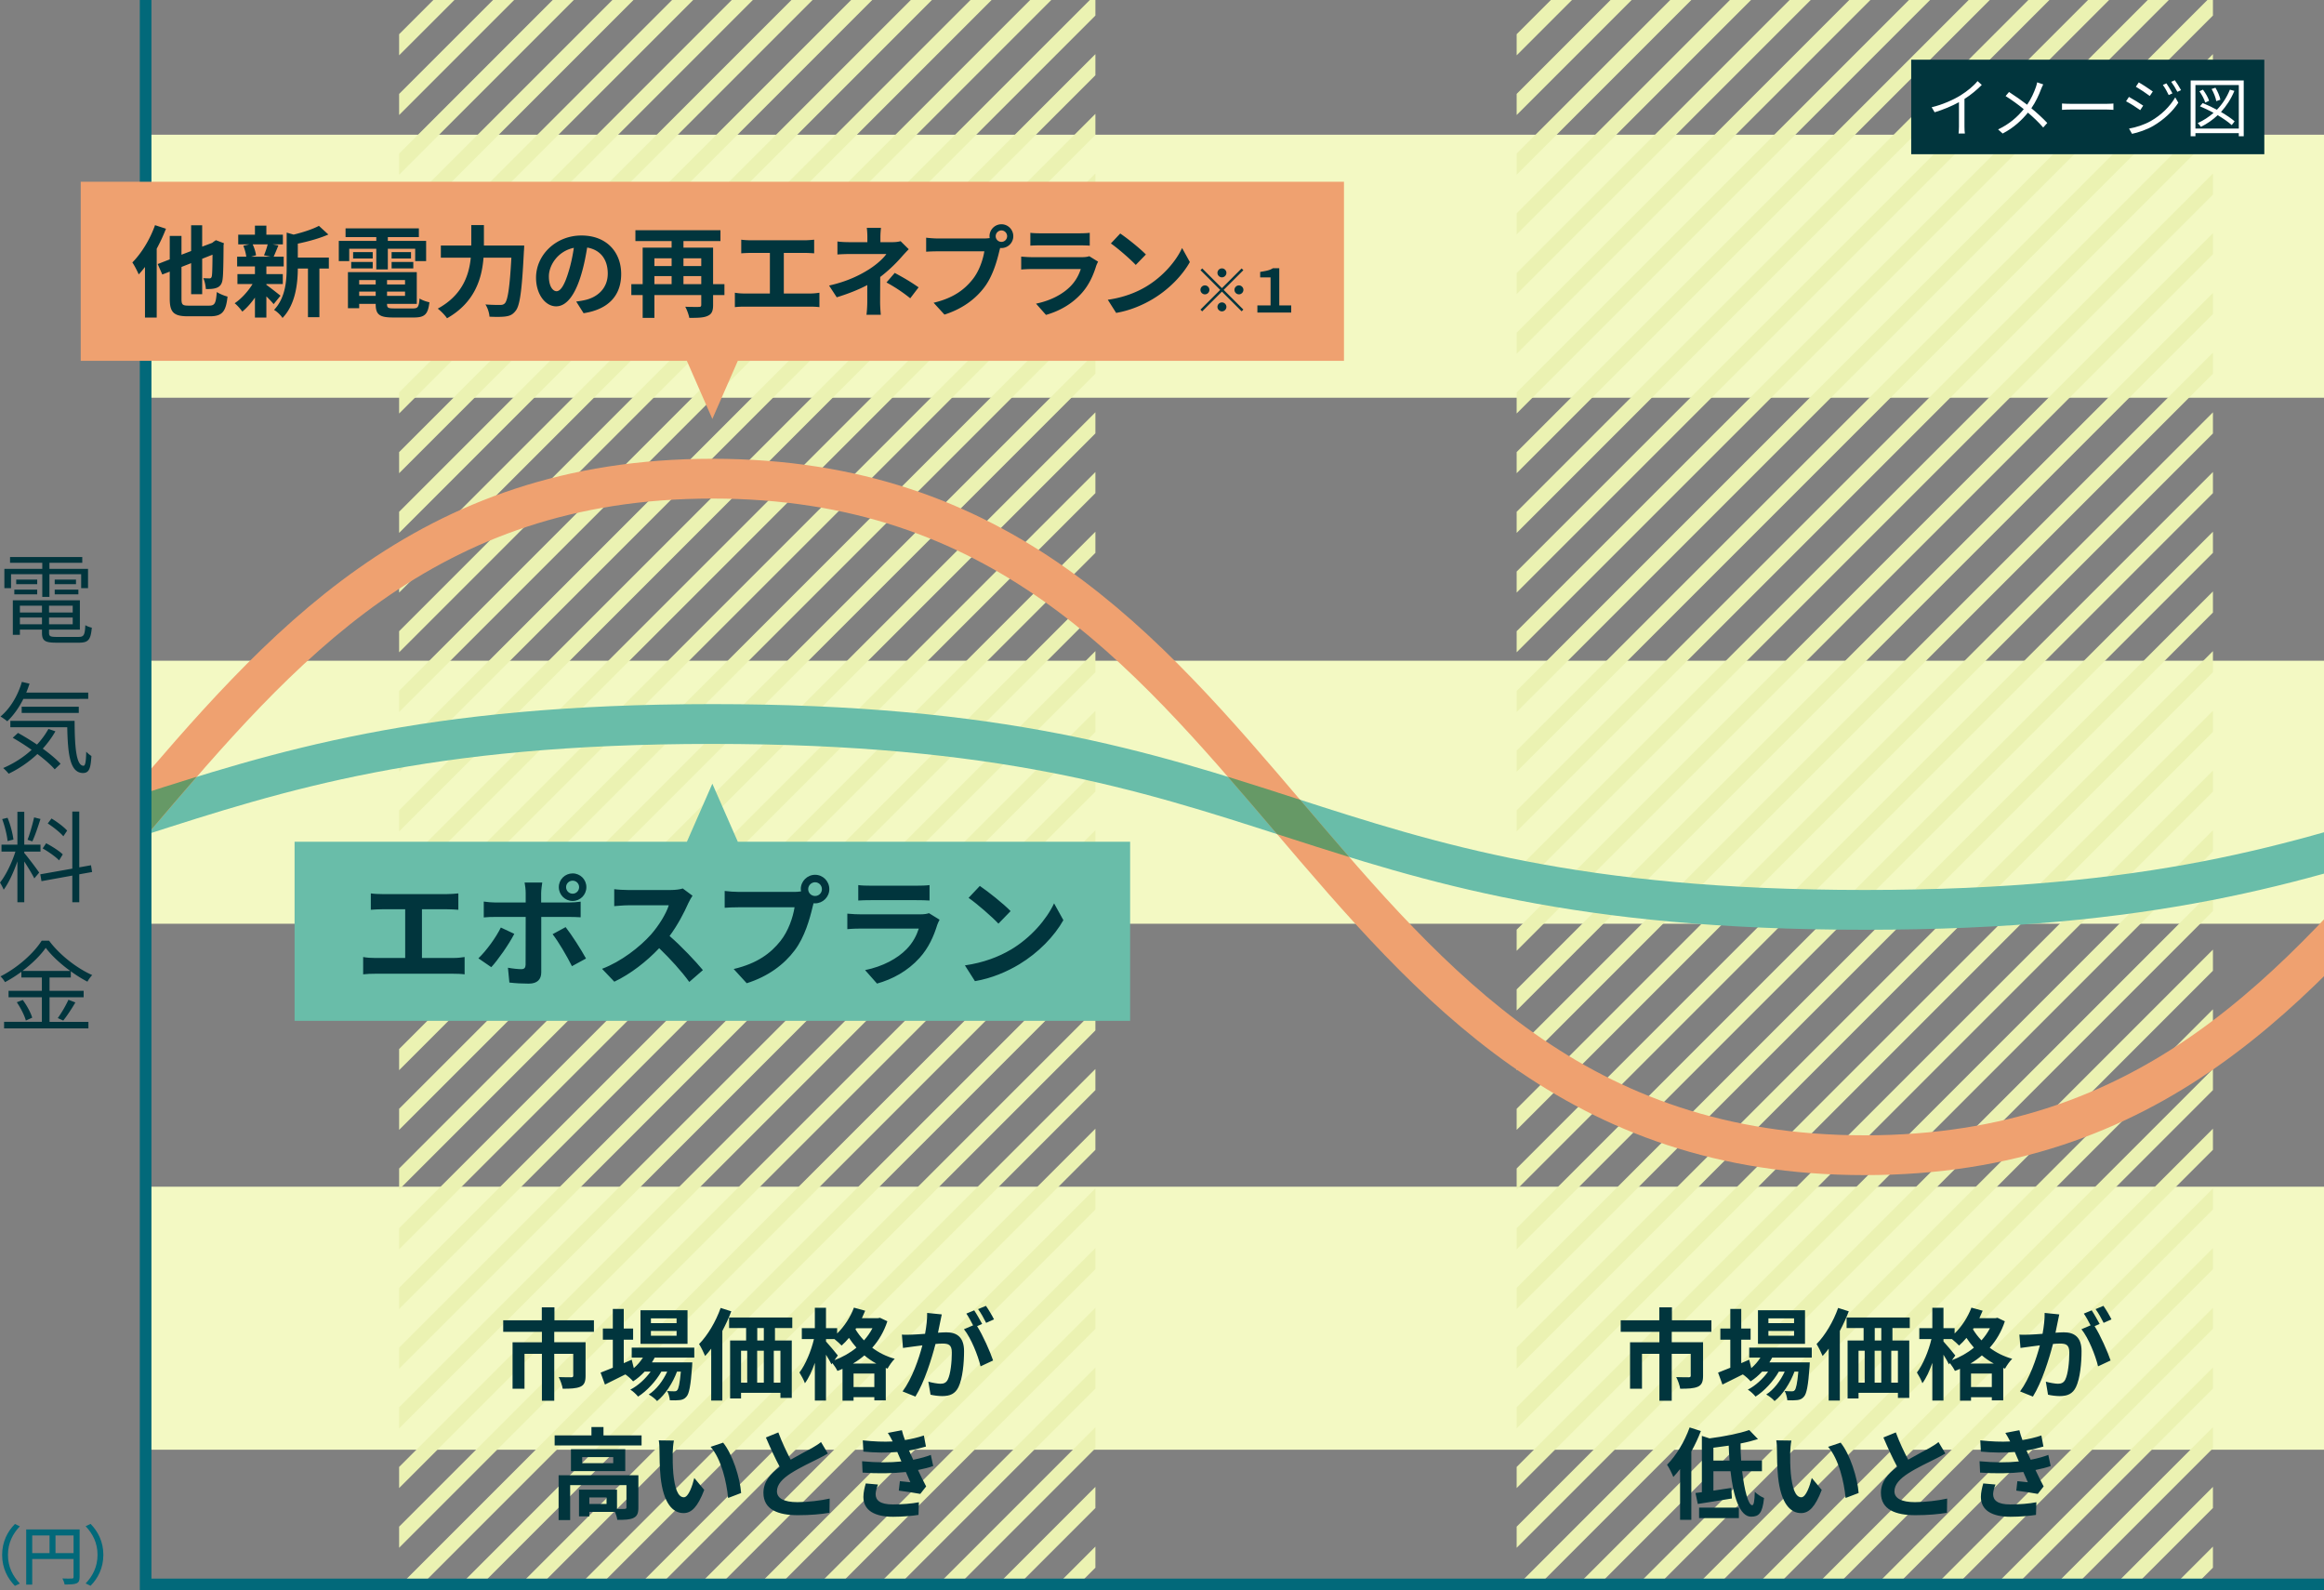 <svg xmlns="http://www.w3.org/2000/svg" viewBox="0 0 467.28 319.67"><rect x="0" y="0" width="467.28" height="319.67" fill="#808080" stroke="none"/><defs><clipPath id="clippath"><path class="cls-1" d="M80.25 0h140v318.5h-140z"/></clipPath><clipPath id="clippath-1"><path class="cls-1" d="M304.95 0h140v318.5h-140z"/></clipPath><clipPath id="clippath-2"><path class="cls-1" d="M29.28 0h438v318.5h-438z"/></clipPath><style>.cls-1,.cls-2{fill:none}.cls-2{stroke:#ebf2b2;stroke-miterlimit:10;stroke-width:3px}.cls-13{fill:#01353d}</style></defs><g style="isolation:isolate" fill="none"><g id="_レイヤー_2"><g id="_3つのポイント"><path d="M29.28 238.55h438v52.87h-438zm0-105.73h438v52.87h-438zm0-105.74h438v52.87h-438z" fill="#f3f9c3"/><g clip-path="url(#clippath)"><path class="cls-2" d="M223.25-134l-146 146m146-134l-146 146m146-134l-146 146m146-134l-146 146m146-134l-146 146m146-134l-146 146m146-134l-146 146m146-134l-146 146m146-134l-146 146m146-134l-146 146m146-134l-146 146m146-134l-146 146m146-134l-146 146m146-134l-146 146m146-134l-146 146m146-134l-146 146m146-134l-146 146m146-134l-146 146m146-134l-146 146m146-134l-146 146m146-134l-146 146m146-134l-146 146m146-134l-146 146m146-134l-146 146m146-134l-146 146m146-134l-146 146m146-134l-146 146m146-134l-146 146m146-134l-146 146m146-134l-146 146m146-134l-146 146m146-134l-146 146m146-134l-146 146m146-134l-146 146m146-134l-146 146m146-134l-146 146m146-134l-146 146m146-134l-146 146"/></g><g clip-path="url(#clippath-1)"><path class="cls-2" d="M447.95-134l-146 146m146-134l-146 146m146-134l-146 146m146-134l-146 146m146-134l-146 146m146-134l-146 146m146-134l-146 146m146-134l-146 146m146-134l-146 146m146-134l-146 146m146-134l-146 146m146-134l-146 146m146-134l-146 146m146-134l-146 146m146-134l-146 146m146-134l-146 146m146-134l-146 146m146-134l-146 146m146-134l-146 146m146-134l-146 146m146-134l-146 146m146-134l-146 146m146-134l-146 146m146-134l-146 146m146-134l-146 146m146-134l-146 146m146-134l-146 146m146-134l-146 146m146-134l-146 146m146-134l-146 146m146-134l-146 146m146-134l-146 146m146-134l-146 146m146-134l-146 146m146-134l-146 146m146-134l-146 146m146-134l-146 146m146-134l-146 146"/></g><g clip-path="url(#clippath-2)"><path d="M606.67 145.54c-115.86 0-115.86 37.36-231.72 37.36s-115.86-37.36-231.72-37.36c-57.93 0-86.89 9.34-115.86 18.68" stroke="#69bda9" stroke-linecap="square" stroke-width="8"/><path d="M606.67 96.22c-115.86 0-115.86 136-231.72 136s-115.86-136-231.72-136c-57.93 0-86.89 34-115.86 68" stroke-linecap="square" stroke-width="8" stroke="#efa170"/><path d="M262.13 161.62c-.25-.29-.49-.58-.74-.86-.36-.12-.72-.23-1.08-.35-4.42-1.42-8.86-2.86-13.42-4.26 3.06 3.51 6.09 7.07 9.15 10.66.25.29.49.58.74.86.36.12.72.23 1.08.35 4.42 1.42 8.86 2.86 13.42 4.26-3.06-3.51-6.09-7.07-9.15-10.66zm-235.99-1.21l-1.08.35c-.25.29-.49.58-.74.86l-1.45 1.7 1.03 3.2 2.56 2.18 2.12-.68c.36-.12.72-.23 1.08-.35l.74-.87c3.06-3.59 6.09-7.15 9.15-10.66-4.56 1.4-9.01 2.84-13.42 4.26z" fill="#696"/><path class="cls-13" d="M384.28 12h71v19h-71z"/><path d="M398.47 17.07c-.9.91-2.15 1.98-3.48 2.82v5.56c0 .49.03 1.13.08 1.39h-1.27c.04-.25.08-.9.08-1.39v-4.91c-1.39.77-3.19 1.52-4.89 2.03l-.6-1.01c2.17-.51 4.38-1.5 5.81-2.39 1.33-.82 2.69-1.95 3.42-2.87l.86.78zm12.35-.09c-.13.25-.33.68-.43.95-.42 1.14-1.08 2.57-1.95 3.83 1.16.96 2.28 1.98 3.2 2.96l-.82.91c-.96-1.1-1.95-2.03-3.07-2.99-1.21 1.48-2.82 3.03-5.08 4.2l-.92-.82c2.27-1.08 3.89-2.51 5.16-4.08-.96-.79-2.41-1.86-3.65-2.63l.69-.82c1.1.7 2.61 1.77 3.64 2.56.83-1.21 1.37-2.43 1.76-3.54.09-.26.21-.68.26-.96l1.22.42zm3.79 3.83c.39.03 1.08.06 1.81.06h7.12c.65 0 1.12-.04 1.4-.06v1.27c-.26-.01-.81-.06-1.39-.06h-7.14c-.72 0-1.4.03-1.81.06v-1.27zm16.32.42l-.6.91c-.65-.47-2.05-1.38-2.85-1.78l.58-.88c.77.42 2.29 1.35 2.86 1.75zm1.51 3.11c2.16-1.24 3.87-2.94 4.93-4.77l.62 1.08c-1.13 1.74-2.93 3.42-5.01 4.64-1.3.77-3.09 1.37-4.3 1.61l-.6-1.05c1.43-.25 3.04-.77 4.35-1.51zm.42-5.95l-.61.9c-.62-.48-2.04-1.42-2.8-1.86l.59-.87c.77.43 2.26 1.43 2.82 1.83zm3.94.38l-.74.34c-.33-.69-.75-1.46-1.18-2.04l.72-.31c.32.47.91 1.4 1.21 2.02zm1.74-.65l-.74.34c-.35-.69-.81-1.43-1.24-2.02l.73-.31c.35.46.92 1.39 1.25 1.99zm12.6-1.95v11.22h-.99v-.62h-8.72v.62h-.96V16.17h10.67zm-.99 9.67v-8.75h-8.72v8.75h8.72zm-1.43-.7c-.66-.61-1.68-1.31-2.81-1.99-1 .95-2.13 1.73-3.38 2.35-.13-.18-.43-.58-.64-.75 1.18-.55 2.25-1.24 3.19-2.07-.91-.49-1.86-.95-2.74-1.31l.55-.65c.91.36 1.91.83 2.86 1.34 1.1-1.14 1.99-2.5 2.61-4.04l.9.25c-.68 1.64-1.6 3.04-2.69 4.24 1.1.64 2.09 1.3 2.74 1.88l-.58.75zm-5.32-4.52c-.17-.64-.68-1.59-1.17-2.27l.71-.33c.53.69 1.05 1.61 1.24 2.24l-.78.36zm2.22-.3c-.1-.65-.49-1.66-.94-2.43l.77-.26c.46.75.88 1.76 1 2.41l-.83.29z" fill="#fff"/></g><path fill="#69bda9" d="M148.35 169.21l-5.12-11.67-5.12 11.67H59.23v36h168v-36h-78.88z"/><path class="cls-13" d="M91.19 192.57c.86 0 1.63-.1 2.23-.19v3.48c-.67-.1-1.68-.12-2.23-.12H75.37c-.72 0-1.56.02-2.35.12v-3.48c.74.14 1.61.19 2.35.19h6.1v-9.79h-4.63c-.65 0-1.68.05-2.28.1v-3.29c.62.1 1.61.14 2.28.14H89.9c.72 0 1.56-.07 2.26-.14v3.29c-.72-.05-1.56-.1-2.26-.1h-5.06v9.79h6.36zm12.22-4.85c-1.1 2.14-3.31 5.28-4.63 6.7l-2.59-1.78c1.61-1.54 3.53-4.18 4.51-6.19l2.71 1.27zm5.42-3.41v11.16c0 1.39-.79 2.26-2.5 2.26-1.3 0-2.69-.07-3.91-.22l-.29-2.98c1.03.19 2.09.29 2.66.29.62 0 .86-.24.89-.86.02-.89.02-8.5.02-9.62v-.02h-6.1c-.72 0-1.66.02-2.33.1v-3.19c.72.1 1.58.19 2.33.19h6.1v-1.92c0-.62-.12-1.68-.22-2.09h3.55c-.05.34-.22 1.49-.22 2.09v1.92h5.59c.67 0 1.73-.07 2.35-.17v3.14c-.74-.05-1.68-.07-2.33-.07h-5.62zm4.9 2.06c1.22 1.54 3.14 4.56 4.1 6.31l-2.83 1.54c-1.03-2.06-2.74-4.97-3.89-6.43l2.62-1.42zm-1.37-8.04c0-1.54 1.25-2.76 2.78-2.76s2.76 1.22 2.76 2.76-1.22 2.78-2.76 2.78-2.78-1.25-2.78-2.78zm1.46 0c0 .72.58 1.32 1.32 1.32s1.3-.6 1.3-1.32-.58-1.3-1.3-1.3-1.32.58-1.32 1.3zm25.42 1.73c-.19.26-.62 1.01-.84 1.49-.82 1.87-2.16 4.44-3.77 6.6 2.38 2.06 5.28 5.14 6.7 6.86l-2.74 2.38c-1.56-2.16-3.79-4.61-6.05-6.79-2.54 2.69-5.74 5.18-9.02 6.74l-2.47-2.59c3.86-1.46 7.58-4.37 9.84-6.89 1.58-1.8 3.05-4.18 3.58-5.88h-8.14c-1.01 0-2.33.14-2.83.17v-3.41c.65.1 2.11.17 2.83.17h8.45c1.06 0 2.02-.14 2.5-.31l1.97 1.46zm20.45-.77c.34 0 .84-.02 1.37-.1-.02-.14-.05-.29-.05-.46 0-1.58 1.3-2.88 2.88-2.88s2.86 1.3 2.86 2.88-1.3 2.86-2.86 2.86c-.1 0-.22 0-.31-.02l-.19.72c-.55 2.35-1.58 6.07-3.6 8.74-2.16 2.88-5.35 5.26-9.65 6.62l-2.62-2.86c4.78-1.13 7.46-3.19 9.41-5.64 1.58-1.99 2.5-4.7 2.83-6.77h-11.19c-1.1 0-2.23.05-2.86.1v-3.38c.7.1 2.06.19 2.86.19h11.11zm5.57-.55c0-.77-.62-1.39-1.37-1.39s-1.39.62-1.39 1.39.62 1.37 1.39 1.37 1.37-.62 1.37-1.37zm23.66 6.14c-.17.31-.36.74-.46 1.01-.72 2.33-1.75 4.66-3.55 6.65-2.42 2.69-5.5 4.32-8.57 5.18l-2.4-2.71c3.62-.74 6.5-2.33 8.33-4.2 1.3-1.32 2.04-2.81 2.47-4.15h-11.59c-.58 0-1.78.02-2.78.12v-3.12c1.01.1 2.04.14 2.78.14h11.88c.77 0 1.42-.1 1.75-.24l2.14 1.32zm-16.35-6.96c.67.1 1.68.12 2.5.12h9.24c.74 0 1.92-.02 2.59-.12v3.1c-.65-.05-1.78-.07-2.64-.07h-9.19c-.77 0-1.8.02-2.5.07v-3.1zm30.63 13.01c4.08-2.42 7.22-6.1 8.74-9.34l1.87 3.38c-1.82 3.24-5.02 6.55-8.88 8.88-2.42 1.46-5.52 2.81-8.9 3.38l-2.02-3.17c3.74-.53 6.86-1.75 9.19-3.14zm0-7.78l-2.45 2.52c-1.25-1.34-4.25-3.96-6-5.18l2.26-2.4c1.68 1.13 4.8 3.62 6.19 5.06z"/><path stroke="#02697a" stroke-width="2.34" d="M29.28 0v318.5h438"/><path class="cls-13" d="M111.44 267.72v2.1h6.3v6.76c0 1.14-.24 1.82-1.06 2.18-.84.36-1.98.4-3.54.4-.1-.68-.46-1.7-.8-2.34 1 .04 2.18.04 2.5.04s.42-.1.42-.32v-4.4h-3.82v9.44h-2.48v-9.44h-3.5v7.02h-2.4v-9.34h5.9v-2.1h-7.78v-2.32h7.76v-2.6h2.54v2.6h7.94v2.32h-7.98zm20.2 5.18c-.16.32-.36.64-.56.96h8.12s-.02.54-.04.82c-.28 3.9-.6 5.5-1.14 6.08-.38.46-.82.62-1.32.68-.46.06-1.22.08-2.02.04-.04-.56-.24-1.36-.54-1.86.64.06 1.16.06 1.42.06.28 0 .44-.04.6-.22.28-.3.52-1.32.74-3.74h-.78c-.82 2.24-2.38 4.66-4 5.92-.4-.46-1.08-1-1.68-1.32 1.52-.96 2.86-2.74 3.72-4.6h-1.18c-1.08 1.92-2.94 3.92-4.68 5.02-.38-.46-1-1.06-1.56-1.4 1.48-.74 3.02-2.14 4.08-3.62h-1.2c-.72.76-1.5 1.44-2.32 1.96-.3-.38-1.06-1.08-1.56-1.4-1.44.72-2.88 1.44-4.1 2.04l-.88-2.4c.68-.26 1.52-.6 2.46-.98v-5.64h-2v-2.24h2v-3.94h2.2v3.94h1.88v2.24h-1.88v4.72l1.6-.7.42 1.7c.72-.62 1.34-1.34 1.84-2.12h-2.26v-2h12.58v2h-7.96zm6.6-2.76h-9.46v-6.76h9.46v6.76zm-2.2-5.12h-5.16v.96h5.16v-.96zm0 2.52h-5.16v.96h5.16v-.96zm11-3.94c-.5 1.32-1.12 2.66-1.8 3.94v14H143V271.1c-.4.54-.8 1.04-1.22 1.48-.22-.56-.84-1.82-1.22-2.4 1.72-1.74 3.36-4.5 4.34-7.26l2.14.68zm8.78 3.36v2.5h3.38V281h-2.28v-1.02H149v1.14h-2.2v-11.66h3.22v-2.5h-3.42v-2.12h12.7v2.12h-3.48zM149 277.94h1.24v-6.42H149v6.42zm3.24-6.42v6.42h1.34v-6.42h-1.34zm1.34-4.56h-1.32v2.5h1.32v-2.5zm3.34 4.56h-1.34v6.42h1.34v-6.42zm21.5-5.92c-.68 2.08-1.72 3.84-3.04 5.32 1.26.96 2.78 1.74 4.52 2.22-.48.46-1.14 1.4-1.44 1.98l-.36-.14v6.52h-2.3v-.64h-4.18v.7h-2.22v-6.4c-.34.16-.68.3-1.02.42-.22-.46-.64-1.1-1.02-1.58l-.18.26c-.24-.5-.66-1.24-1.1-1.94v9.22h-2.24v-7.58c-.56 1.6-1.24 3.08-2 4.1-.22-.66-.74-1.58-1.1-2.16 1.22-1.58 2.36-4.34 2.92-6.72h-2.44v-2.2h2.62v-4.1h2.24v4.1h2.24v1.08c1.42-1.38 2.66-3.28 3.38-5.2l2.26.62c-.2.5-.42 1-.66 1.5h3.22l.42-.08 1.48.7zm-10.64 7.82c1.6-.6 3.12-1.44 4.42-2.52-.56-.64-1.06-1.3-1.5-1.96-.48.58-.98 1.1-1.48 1.54-.3-.32-.92-.88-1.44-1.3h-1.7v.48c.54.58 2.04 2.36 2.38 2.82l-.68.94zm8.42.68c-.88-.48-1.68-1.04-2.4-1.64-.72.62-1.48 1.16-2.3 1.64h4.7zm-.4 4.72v-2.72h-4.18v2.72h4.18zM172.14 267l-.14.2c.46.76 1.02 1.52 1.72 2.24.66-.74 1.24-1.56 1.7-2.44h-3.28zm17.22-2.78c-.12.52-.24 1.14-.34 1.64-.12.6-.28 1.32-.42 2.04.66-.04 1.26-.08 1.66-.08 2.1 0 3.58.94 3.58 3.78 0 2.34-.28 5.5-1.12 7.22-.66 1.38-1.74 1.82-3.26 1.82-.74 0-1.7-.12-2.36-.28l-.44-2.62c.76.22 1.92.42 2.44.42.66 0 1.16-.2 1.48-.86.54-1.1.8-3.46.8-5.42 0-1.58-.68-1.8-1.92-1.8-.32 0-.8.04-1.36.08-.78 3-2.22 7.66-4.04 10.58l-2.58-1.04c1.92-2.6 3.28-6.56 3.98-9.26-.7.08-1.32.16-1.7.22-.56.06-1.58.2-2.2.3l-.22-2.68c.72.06 1.38.02 2.1 0 .62-.02 1.56-.08 2.56-.16.28-1.52.44-2.96.42-4.2l2.94.3zm7.1 2.36c1.16 1.82 2.64 5.16 3.22 6.9l-2.52 1.18c-.52-2.2-1.92-5.7-3.34-7.46l1.84-.78c-.4-.76-.9-1.72-1.36-2.36l1.58-.66c.5.74 1.2 2 1.6 2.74l-1.02.44zm1.82-.66c-.42-.84-1.06-2.02-1.62-2.76l1.58-.66c.54.76 1.28 2.02 1.62 2.72l-1.58.7zM129 288.54v2.02h-17.48v-2.02h7.4v-1.68h2.42v1.68H129zm-.64 14.5c0 1.1-.22 1.74-1 2.1-.74.36-1.8.38-3.24.38-.06-.46-.24-1.08-.46-1.6h-5.16v.9h-2.08v-5.38h7.64v3.88c.68.02 1.3.02 1.52 0 .3-.02.38-.08.38-.32v-4.46h-11.32v7.02h-2.32v-9h16.04v6.48zm-2.64-11.72v4.4H114.8v-4.4h10.92zm-2.42 1.58h-6.24v1.22h6.24v-1.22zm-1.34 8.12h-3.46v1.3h3.46v-1.3zm13.3-9.04c-.02 1.28 0 2.78.12 4.2.28 2.86.88 4.8 2.12 4.8.94 0 1.72-2.32 2.1-3.88l2 2.4c-1.32 3.44-2.56 4.66-4.16 4.66-2.16 0-4.06-1.96-4.62-7.28-.18-1.82-.22-4.12-.22-5.34 0-.56-.02-1.4-.14-2l3.04.04c-.14.7-.24 1.86-.24 2.4zm13.76 8.14l-2.62 1c-.3-3.18-1.36-7.84-3.52-10.28l2.52-.84c1.88 2.3 3.4 7.08 3.62 10.12zm17.44-7.94c-.6.36-1.24.7-1.96 1.06-1.24.62-3.72 1.78-5.52 2.94-1.66 1.08-2.76 2.22-2.76 3.6s1.38 2.18 4.12 2.18c2.04 0 4.72-.32 6.48-.72l-.04 2.86c-1.68.28-3.78.48-6.36.48-3.94 0-6.92-1.1-6.92-4.5 0-2.2 1.38-3.82 3.28-5.22-.92-1.7-1.88-3.8-2.78-5.9l2.5-1.02c.76 2.06 1.68 3.96 2.48 5.48 1.62-.94 3.34-1.82 4.28-2.34.74-.44 1.32-.78 1.82-1.2l1.38 2.3zm21.18 2.52c-.82.3-1.9.56-3.06.8.5 1.06 1.06 2.22 1.64 3.3l-1.18 1.5c-1.1-.2-3-.5-4.32-.66l.22-1.9c.78.1 1.56.16 2.1.22l-.9-2.06c-2.48.28-5.7.34-8.7.12l-.1-2.28c2.96.28 5.66.28 7.9.04l-.34-.78-.48-1.12c-1.94.16-4.42.16-6.82-.08l-.12-2.26c2.26.24 4.24.32 6 .22v-.02c-.36-.72-.62-1.16-.96-1.7l2.82-.54c.14.6.36 1.28.62 1.98 1.34-.22 2.62-.52 3.8-.92l.42 2.22c-1.02.3-2.1.58-3.4.8l.38.86.46 1c1.52-.3 2.66-.64 3.54-.98l.48 2.24zm-11.1 3.72c-.26.6-.48 1.44-.48 1.92 0 1.24.88 2.08 3.46 2.08 1.88 0 3.84-.16 5.24-.44l-.08 2.54c-1.1.18-3.12.38-5.1.38-3.7 0-5.98-1.26-5.98-4 0-.9.26-1.96.48-2.7l2.46.22zm159.59-30.7v2.1h6.3v6.76c0 1.14-.24 1.82-1.06 2.18-.84.36-1.98.4-3.54.4-.1-.68-.46-1.7-.8-2.34 1 .04 2.18.04 2.5.04s.42-.1.42-.32v-4.4h-3.82v9.44h-2.48v-9.44h-3.5v7.02h-2.4v-9.34h5.9v-2.1h-7.78v-2.32h7.76v-2.6h2.54v2.6h7.94v2.32h-7.98zm20.2 5.18c-.16.32-.36.64-.56.96h8.12s-.02.54-.04.82c-.28 3.9-.6 5.5-1.14 6.08-.38.46-.82.62-1.32.68-.46.06-1.22.08-2.02.04-.04-.56-.24-1.36-.54-1.86.64.06 1.16.06 1.42.06.28 0 .44-.04.6-.22.28-.3.52-1.32.74-3.74h-.78c-.82 2.24-2.38 4.66-4 5.92-.4-.46-1.08-1-1.68-1.32 1.52-.96 2.86-2.74 3.72-4.6h-1.18c-1.08 1.92-2.94 3.92-4.68 5.02-.38-.46-1-1.06-1.56-1.4 1.48-.74 3.02-2.14 4.08-3.62h-1.2c-.72.76-1.5 1.44-2.32 1.96-.3-.38-1.06-1.08-1.56-1.4-1.44.72-2.88 1.44-4.1 2.04l-.88-2.4c.68-.26 1.52-.6 2.46-.98v-5.64h-2v-2.24h2v-3.94h2.2v3.94h1.88v2.24h-1.88v4.72l1.6-.7.42 1.7c.72-.62 1.34-1.34 1.84-2.12h-2.26v-2h12.58v2h-7.96zm6.6-2.76h-9.46v-6.76h9.46v6.76zm-2.2-5.12h-5.16v.96h5.16v-.96zm0 2.52h-5.16v.96h5.16v-.96zm11-3.94c-.5 1.32-1.12 2.66-1.8 3.94v14h-2.24V271.1c-.4.54-.8 1.04-1.22 1.48-.22-.56-.84-1.82-1.22-2.4 1.72-1.74 3.36-4.5 4.34-7.26l2.14.68zm8.78 3.36v2.5h3.38V281h-2.28v-1.02h-7.92v1.14h-2.2v-11.66h3.22v-2.5h-3.42v-2.12h12.7v2.12h-3.48zm-6.82 10.98h1.24v-6.42h-1.24v6.42zm3.24-6.42v6.42h1.34v-6.42h-1.34zm1.34-4.56h-1.32v2.5h1.32v-2.5zm3.34 4.56h-1.34v6.42h1.34v-6.42zm21.5-5.92c-.68 2.08-1.72 3.84-3.04 5.32 1.26.96 2.78 1.74 4.52 2.22-.48.46-1.14 1.4-1.44 1.98l-.36-.14v6.52h-2.3v-.64h-4.18v.7h-2.22v-6.4c-.34.16-.68.3-1.02.42-.22-.46-.64-1.1-1.02-1.58l-.18.26c-.24-.5-.66-1.24-1.1-1.94v9.22h-2.24v-7.58c-.56 1.6-1.24 3.08-2 4.1-.22-.66-.74-1.58-1.1-2.16 1.22-1.58 2.36-4.34 2.92-6.72h-2.44v-2.2h2.62v-4.1h2.24v4.1h2.24v1.08c1.42-1.38 2.66-3.28 3.38-5.2l2.26.62c-.2.5-.42 1-.66 1.5h3.22l.42-.08 1.48.7zm-10.64 7.82c1.6-.6 3.12-1.44 4.42-2.52-.56-.64-1.06-1.3-1.5-1.96-.48.58-.98 1.1-1.48 1.54-.3-.32-.92-.88-1.44-1.3h-1.7v.48c.54.58 2.04 2.36 2.38 2.82l-.68.94zm8.42.68c-.88-.48-1.68-1.04-2.4-1.64-.72.62-1.48 1.16-2.3 1.64h4.7zm-.4 4.72v-2.72h-4.18v2.72h4.18zM396.83 267l-.14.2c.46.76 1.02 1.52 1.72 2.24.66-.74 1.24-1.56 1.7-2.44h-3.28zm17.22-2.78c-.12.52-.24 1.14-.34 1.64-.12.6-.28 1.32-.42 2.04.66-.04 1.26-.08 1.66-.08 2.1 0 3.58.94 3.58 3.78 0 2.34-.28 5.5-1.12 7.22-.66 1.38-1.74 1.82-3.26 1.82-.74 0-1.7-.12-2.36-.28l-.44-2.62c.76.22 1.92.42 2.44.42.66 0 1.16-.2 1.48-.86.54-1.1.8-3.46.8-5.42 0-1.58-.68-1.8-1.92-1.8-.32 0-.8.04-1.36.08-.78 3-2.22 7.66-4.04 10.58l-2.58-1.04c1.92-2.6 3.28-6.56 3.98-9.26-.7.08-1.32.16-1.7.22-.56.06-1.58.2-2.2.3l-.22-2.68c.72.06 1.38.02 2.1 0 .62-.02 1.56-.08 2.56-.16.28-1.52.44-2.96.42-4.2l2.94.3zm7.1 2.36c1.16 1.82 2.64 5.16 3.22 6.9l-2.52 1.18c-.52-2.2-1.92-5.7-3.34-7.46l1.84-.78c-.4-.76-.9-1.72-1.36-2.36l1.58-.66c.5.74 1.2 2 1.6 2.74l-1.02.44zm1.82-.66c-.42-.84-1.06-2.02-1.62-2.76l1.58-.66c.54.76 1.28 2.02 1.62 2.72l-1.58.7zm-80.98 21.74c-.52 1.38-1.18 2.78-1.92 4.12v13.74h-2.26V295.3c-.44.58-.9 1.12-1.36 1.6-.22-.58-.86-1.9-1.26-2.46 1.8-1.8 3.52-4.64 4.54-7.5l2.26.72zm8.3 8.08c.44 3.88 1.26 6.84 2.02 6.84.32 0 .48-.86.52-2.7.5.5 1.26 1 1.86 1.24-.32 3.08-1.04 3.76-2.6 3.76-2.3 0-3.58-4.06-4.14-9.14h-3.44v3.9c1.16-.16 2.4-.36 3.6-.54l.12 2.12c-2.36.4-4.9.8-6.86 1.1l-.46-2.2c.4-.04.82-.1 1.28-.16v-11.32l1.54.5c2.92-.38 6.02-.98 7.98-1.68l1.76 1.82c-1.06.34-2.24.64-3.5.88 0 1.16.04 2.32.12 3.44h4.18v2.14h-3.98zm-8.66 7.32h8v2.1h-8v-2.1zm6.12-9.46c-.08-.98-.12-2-.16-3-1.04.16-2.08.3-3.08.42v2.58h3.24zm12.2-1.62c-.02 1.28 0 2.78.12 4.2.28 2.86.88 4.8 2.12 4.8.94 0 1.72-2.32 2.1-3.88l2 2.4c-1.32 3.44-2.56 4.66-4.16 4.66-2.16 0-4.06-1.96-4.62-7.28-.18-1.82-.22-4.12-.22-5.34 0-.56-.02-1.4-.14-2l3.04.04c-.14.7-.24 1.86-.24 2.4zm13.76 8.14l-2.62 1c-.3-3.18-1.36-7.84-3.52-10.28l2.52-.84c1.88 2.3 3.4 7.08 3.62 10.12zm17.44-7.94c-.6.36-1.24.7-1.96 1.06-1.24.62-3.72 1.78-5.52 2.94-1.66 1.08-2.76 2.22-2.76 3.6s1.38 2.18 4.12 2.18c2.04 0 4.72-.32 6.48-.72l-.04 2.86c-1.68.28-3.78.48-6.36.48-3.94 0-6.92-1.1-6.92-4.5 0-2.2 1.38-3.82 3.28-5.22-.92-1.7-1.88-3.8-2.78-5.9l2.5-1.02c.76 2.06 1.68 3.96 2.48 5.48 1.62-.94 3.34-1.82 4.28-2.34.74-.44 1.32-.78 1.82-1.2l1.38 2.3zm21.18 2.52c-.82.3-1.9.56-3.06.8.5 1.06 1.06 2.22 1.64 3.3l-1.18 1.5c-1.1-.2-3-.5-4.32-.66l.22-1.9c.78.1 1.56.16 2.1.22l-.9-2.06c-2.48.28-5.7.34-8.7.12l-.1-2.28c2.96.28 5.66.28 7.9.04l-.34-.78-.48-1.12c-1.94.16-4.42.16-6.82-.08l-.12-2.26c2.26.24 4.24.32 6 .22v-.02c-.36-.72-.62-1.16-.96-1.7l2.82-.54c.14.6.36 1.28.62 1.98 1.34-.22 2.62-.52 3.8-.92l.42 2.22c-1.02.3-2.1.58-3.4.8l.38.86.46 1c1.52-.3 2.66-.64 3.54-.98l.48 2.24zm-11.1 3.72c-.26.6-.48 1.44-.48 1.92 0 1.24.88 2.08 3.46 2.08 1.88 0 3.84-.16 5.24-.44l-.08 2.54c-1.1.18-3.12.38-5.1.38-3.7 0-5.98-1.26-5.98-4 0-.9.26-1.96.48-2.7l2.46.22z"/><path d="M.43 312.56c0-2.64 1.09-4.72 2.57-6.21l.99.47c-1.42 1.48-2.39 3.35-2.39 5.75s.98 4.26 2.39 5.75l-.99.47c-1.48-1.5-2.57-3.58-2.57-6.21zm15.58 4.46c0 .7-.16 1.07-.64 1.27-.47.2-1.22.22-2.38.22-.05-.34-.25-.88-.44-1.21.83.04 1.66.03 1.91.01.25 0 .33-.08.33-.31v-3.61H6.48v5.14H5.27v-11.08h10.74v9.57zm-9.53-4.82h3.48v-3.55H6.48v3.55zm8.31 0v-3.55h-3.63v3.55h3.63zm5.99.36c0 2.64-1.09 4.72-2.57 6.21l-.99-.47c1.42-1.48 2.39-3.35 2.39-5.75s-.98-4.26-2.39-5.75l.99-.47c1.48 1.5 2.57 3.58 2.57 6.21z" fill="#02697a"/><path class="cls-13" d="M8.5 115.43H2.22v2.8H.88v-3.88H8.5v-1.22H2.02v-1.16h14.52v1.16h-6.6v1.22h7.76v3.88h-1.38v-2.8H9.94v4.56H8.5v-4.56zm7.3 12.6c1.06 0 1.26-.36 1.36-2.36.34.22.88.42 1.3.5-.22 2.42-.68 3.02-2.56 3.02h-4.6c-2.24 0-2.86-.38-2.86-1.98v-.64H4v1.04H2.58v-6.94h13.48v5.9h-6.2v.64c0 .68.24.82 1.5.82h4.44zm-12.92-9.5h4.6v.94h-4.6v-.94zm4.6-1.1H3.26v-.92h4.22v.92zM4 121.75v1.38h4.44v-1.38H4zm4.44 3.74v-1.36H4v1.36h4.44zm6.18-3.74H9.86v1.38h4.76v-1.38zm0 3.74v-1.36H9.86v1.36h4.76zm.66-8.98v.92H11v-.92h4.28zM11 118.53h4.76v.94H11v-.94zm-6.3 21.96c-.9 1.8-2.02 3.36-3.24 4.5-.3-.26-.96-.72-1.36-.96 1.94-1.6 3.48-4.16 4.3-6.96l1.54.36c-.2.62-.42 1.22-.66 1.8h12.46v1.26H4.7zm6.44 6.52c-.72 1.26-1.58 2.42-2.54 3.48 1.44 1.04 2.72 2.12 3.58 3.04L11 154.65c-.8-.92-2.04-2-3.48-3.08a23.02 23.02 0 01-5.78 3.96c-.22-.3-.78-.88-1.1-1.14 2.1-.9 4.06-2.14 5.72-3.66-1.24-.88-2.56-1.72-3.8-2.42l1.06-.98c1.22.68 2.54 1.48 3.82 2.34.9-.96 1.68-2.02 2.3-3.14l1.4.48zm3.86-2.1c.02 5.16.3 9.02 1.8 9.02.4 0 .5-1.14.54-2.82.28.3.72.66 1.04.86-.14 2.5-.46 3.4-1.68 3.42-2.64-.02-3.06-3.74-3.18-9.2H2.08v-1.28H15zm-10.64-1.6v-1.24h11.48v1.24H4.36zm.52 28.16c.56.62 2.56 3.26 3 3.94l-.98 1.16c-.36-.74-1.3-2.28-2.02-3.4v8.2H3.5v-8.22c-.74 2.14-1.76 4.36-2.76 5.7-.16-.42-.52-1.08-.74-1.44 1.14-1.4 2.4-3.98 3.1-6.22H.3v-1.4h3.2v-6.6h1.38v6.6h3.26v1.4H4.88v.28zm-3.36-2.4c-.1-1.18-.56-3.02-1.08-4.42l1.08-.26c.58 1.38 1.04 3.2 1.18 4.38l-1.18.3zm6.62-4.44c-.48 1.5-1.1 3.38-1.64 4.5l-.96-.32c.46-1.18 1.02-3.16 1.32-4.5l1.28.32zm7.8 11.12v5.62h-1.4v-5.36l-6.2 1.12-.24-1.38 6.44-1.14v-11.48h1.4v11.22l2.36-.42.22 1.36-2.58.46zm-4.06-2.8c-.68-.72-2.12-1.74-3.3-2.4l.7-1.04c1.18.62 2.64 1.54 3.34 2.24l-.74 1.2zm.86-4.84c-.64-.76-2-1.84-3.14-2.58l.76-1c1.12.68 2.5 1.7 3.14 2.44l-.76 1.14zm-2.78 37.3h7.82v1.32H.82v-1.32h7.6v-4.94h-6.7v-1.3h6.7v-2.68H4.3v-1.14c-1.04.76-2.16 1.48-3.3 2.08-.16-.34-.58-.86-.9-1.16 3.44-1.74 6.72-4.68 8.28-7.18h1.48c2.12 2.86 5.58 5.54 8.68 6.92-.36.38-.72.88-.96 1.32-1.1-.56-2.24-1.28-3.34-2.08v1.24H9.96v2.68h6.86v1.3H9.96v4.94zm-5.38-4.4c.82 1.1 1.62 2.58 1.9 3.56l-1.28.58c-.26-1-1.04-2.54-1.82-3.68l1.2-.46zm9.54-5.84c-1.96-1.42-3.76-3.08-4.92-4.64-1.04 1.5-2.72 3.16-4.68 4.64h9.6zm-2.5 9.48c.72-.98 1.64-2.56 2.14-3.68l1.4.54c-.74 1.26-1.68 2.7-2.44 3.64l-1.1-.5z"/><path fill="#efa170" d="M16.23 36.54v36h121.88l5.12 11.68 5.12-11.68h121.88v-36h-254z"/><path class="cls-13" d="M33.37 45.98c-.52 1.34-1.16 2.72-1.86 4.02v13.84h-2.36V53.66c-.42.56-.84 1.06-1.26 1.5-.22-.54-.88-1.84-1.28-2.4 1.8-1.8 3.56-4.64 4.56-7.5l2.2.72zm8.66 15.46c1.18 0 1.38-.48 1.56-2.74.54.36 1.52.76 2.16.92-.32 2.96-1.02 3.96-3.54 3.96h-4.42c-2.84 0-3.66-.78-3.66-3.52V54.6l-1.5.58-.92-2.1 2.42-.94v-4.72h2.36v3.78l1.94-.74v-5.18h2.22v4.3l2.02-.76.3-.24.44-.3 1.62.62-.08.36c-.02 3.48-.06 5.88-.18 6.76-.1 1-.46 1.52-1.12 1.8-.62.28-1.56.3-2.26.28-.04-.66-.24-1.66-.52-2.18.44.02 1 .04 1.22.04.28 0 .42-.08.5-.46.08-.36.12-1.68.14-4.3l-2.08.82v7.12h-2.22V52.9l-1.94.76v6.4c0 1.2.2 1.38 1.48 1.38h4.06zm11.53-4.18c.72.5 2.38 1.82 2.84 2.18l-1.38 1.7c-.32-.4-.88-1-1.46-1.56v4.26h-2.3v-4.02c-.78 1.12-1.68 2.12-2.54 2.82-.36-.52-1.04-1.3-1.54-1.68 1.3-.86 2.68-2.36 3.6-3.86h-3.04v-2h3.52v-1.54h-3.58V51.6h1.84c-.08-.66-.32-1.54-.6-2.2l1.22-.28H47.9v-1.94h3.36v-1.82h2.3v1.82h3.32v1.94h-2.06l1.16.22c-.36.86-.68 1.66-.96 2.26h2.02v1.96h-3.48v1.54h3.3v2h-3.3v.16zm-2.76-8.14c.34.68.6 1.6.68 2.2l-1 .28h3.92l-1.32-.28c.26-.6.58-1.52.74-2.2H50.8zm15.32 4.86h-1.9v9.78h-2.3v-9.78h-2.04c-.02 2.98-.44 7.2-3.08 9.94-.3-.52-1.16-1.34-1.7-1.62 2.3-2.44 2.54-5.84 2.54-8.6v-6.94l1.4.4c1.9-.46 3.86-1.1 5.08-1.76l1.9 1.74c-1.76.78-4.04 1.4-6.14 1.84v2.8h6.24v2.2zm4.1-1.5h-2.1v-4.06h7.54v-.76h-6.18V45.9h14.74v1.76h-6.24v.76h7.7v4.06h-2.2V50h-5.5v4.16h-2.32V50h-5.44v2.48zM83.04 62c1 0 1.18-.3 1.32-2 .48.34 1.38.64 1.98.76-.28 2.4-.92 3.06-3.1 3.06h-4.2c-2.74 0-3.5-.58-3.5-2.68v-.06h-3.32v.88h-2.26V54.7H83.8v6.38h-5.98v.06c0 .74.22.86 1.44.86h3.78zm-12.42-9.34h4.32v1.3h-4.32v-1.3zm4.32-.7H71v-1.28h3.94v1.28zm-2.72 4.34v.88h3.32v-.88h-3.32zm3.32 3.18v-.86h-3.32v.86h3.32zm5.9-3.18h-3.62v.88h3.62v-.88zm0 3.18v-.86h-3.62v.86h3.62zm1.2-8.8v1.28h-3.9v-1.28h3.9zm-3.9 1.98h4.36v1.3h-4.36v-1.3zm26.66-3.3s-.02.82-.06 1.14c-.4 7.96-.8 10.96-1.68 12-.6.78-1.18 1-2.04 1.12-.74.1-1.98.1-3.2.04-.04-.72-.36-1.78-.82-2.46 1.26.1 2.44.1 2.96.1.42 0 .66-.06.94-.32.6-.62 1-3.24 1.32-9.18h-5.6c-.32 4.14-1.72 9-7.34 12.18-.38-.6-1.28-1.5-1.86-1.94 4.96-2.7 6.3-6.74 6.64-10.24h-6.02v-2.44h6.12v-4.12h2.54v4.12h8.1zm10.46 11.26c.76-.1 1.32-.2 1.84-.32 2.54-.6 4.5-2.42 4.5-5.3s-1.48-4.78-4.14-5.24c-.28 1.68-.62 3.52-1.18 5.38-1.18 4-2.9 6.44-5.06 6.44s-4.04-2.42-4.04-5.76c0-4.56 3.98-8.48 9.12-8.48s8 3.42 8 7.74-2.56 7.12-7.56 7.88l-1.48-2.34zm-1.54-6c.46-1.46.82-3.16 1.06-4.8-3.28.68-5.02 3.56-5.02 5.74 0 2 .8 2.98 1.54 2.98.82 0 1.62-1.24 2.42-3.92zm31.34 4.7h-2.28v1.98c0 1.2-.26 1.84-1.1 2.2-.8.38-2 .4-3.68.4-.12-.64-.48-1.64-.82-2.24 1.1.06 2.38.04 2.74.04s.48-.1.48-.44v-1.94h-9.42v4.58h-2.36v-4.58h-2.28v-2.2h2.28v-7.34h5.82v-1.32h-7.28v-2.18h17.1v2.18h-7.44v1.32h5.96v7.34h2.28v2.2zm-14.08-7.4v1.56h3.46v-1.56h-3.46zm0 5.2h3.46V55.5h-3.46v1.62zm5.84-5.2v1.56H141v-1.56h-3.58zm3.58 5.2V55.5h-3.58v1.62H141zM162.9 59c.72 0 1.36-.08 1.86-.16v2.9c-.56-.08-1.4-.1-1.86-.1h-13.18c-.6 0-1.3.02-1.96.1v-2.9c.62.12 1.34.16 1.96.16h5.08v-8.16h-3.86c-.54 0-1.4.04-1.9.08v-2.74c.52.08 1.34.12 1.9.12h10.88c.6 0 1.3-.06 1.88-.12v2.74c-.6-.04-1.3-.08-1.88-.08h-4.22V59h5.3zm19.82-8.9c-.5.5-1.12 1.18-1.54 1.66a30.181 30.181 0 01-4.2 3.92c0 1.6-.02 3.78-.02 5.04 0 .8.08 1.94.14 2.56h-2.88c.08-.56.16-1.76.16-2.56V57.3c-1.84.98-3.98 1.8-6.14 2.46l-1.54-2.36c3.86-.86 6.44-2.24 8.16-3.34 1.54-1 2.78-2.16 3.36-3h-7.24c-.72 0-1.98.04-2.6.1v-2.62c.76.12 1.86.14 2.56.14h3.46v-1.04c0-.62-.04-1.34-.12-1.84h2.86c-.06.48-.12 1.22-.12 1.84v1.04h2.4c.62 0 1.18-.06 1.66-.2l1.64 1.62zm-2.82 4.76c1.84 1 2.88 1.58 4.8 2.9l-1.68 2.2a31.456 31.456 0 00-4.78-3.18l1.66-1.92zm17.96-6.92c.28 0 .7-.02 1.14-.08-.02-.12-.04-.24-.04-.38 0-1.32 1.08-2.4 2.4-2.4s2.38 1.08 2.38 2.4-1.08 2.38-2.38 2.38c-.08 0-.18 0-.26-.02l-.16.6c-.46 1.96-1.32 5.06-3 7.28-1.8 2.4-4.46 4.38-8.04 5.52l-2.18-2.38c3.98-.94 6.22-2.66 7.84-4.7 1.32-1.66 2.08-3.92 2.36-5.64h-9.32c-.92 0-1.86.04-2.38.08v-2.82c.58.08 1.72.16 2.38.16h9.26zm4.64-.46c0-.64-.52-1.16-1.14-1.16s-1.16.52-1.16 1.16.52 1.14 1.16 1.14 1.14-.52 1.14-1.14zm18.29 5.12c-.14.26-.3.62-.38.84-.6 1.94-1.46 3.88-2.96 5.54-2.02 2.24-4.58 3.6-7.14 4.32l-2-2.26c3.02-.62 5.42-1.94 6.94-3.5 1.08-1.1 1.7-2.34 2.06-3.46h-9.66c-.48 0-1.48.02-2.32.1v-2.6c.84.08 1.7.12 2.32.12h9.9c.64 0 1.18-.08 1.46-.2l1.78 1.1zm-13.62-5.8c.56.08 1.4.1 2.08.1h7.7c.62 0 1.6-.02 2.16-.1v2.58c-.54-.04-1.48-.06-2.2-.06h-7.66c-.64 0-1.5.02-2.08.06V46.8zm23.23 10.84c3.4-2.02 6.02-5.08 7.28-7.78l1.56 2.82c-1.52 2.7-4.18 5.46-7.4 7.4-2.02 1.22-4.6 2.34-7.42 2.82l-1.68-2.64c3.12-.44 5.72-1.46 7.66-2.62zm0-6.48l-2.04 2.1c-1.04-1.12-3.54-3.3-5-4.32l1.88-2c1.4.94 4 3.02 5.16 4.22zm15.29 6.76l3.96-3.96.35.35-3.96 3.96 3.96 3.96-.35.35-3.96-3.96-3.97 3.97-.35-.35 3.97-3.97-3.96-3.96.35-.35 3.96 3.96zm-2.52.35c0 .49-.41.9-.9.9s-.9-.41-.9-.9.41-.9.9-.9.9.41.9.9zm2.52-2.52c-.49 0-.9-.41-.9-.9s.41-.9.9-.9.9.41.9.9-.41.9-.9.9zm0 5.04c.49 0 .9.41.9.9s-.41.9-.9.9-.9-.41-.9-.9.41-.9.9-.9zm2.52-2.52c0-.49.41-.9.9-.9s.9.41.9.9-.41.9-.9.9-.9-.41-.9-.9zm4.62 3.13h2.64v-5.64h-2.09v-1.1c1.12-.19 1.9-.3 2.55-.74h1.29v7.48h2.4v1.43h-6.8V61.4z"/></g></g></g></svg>